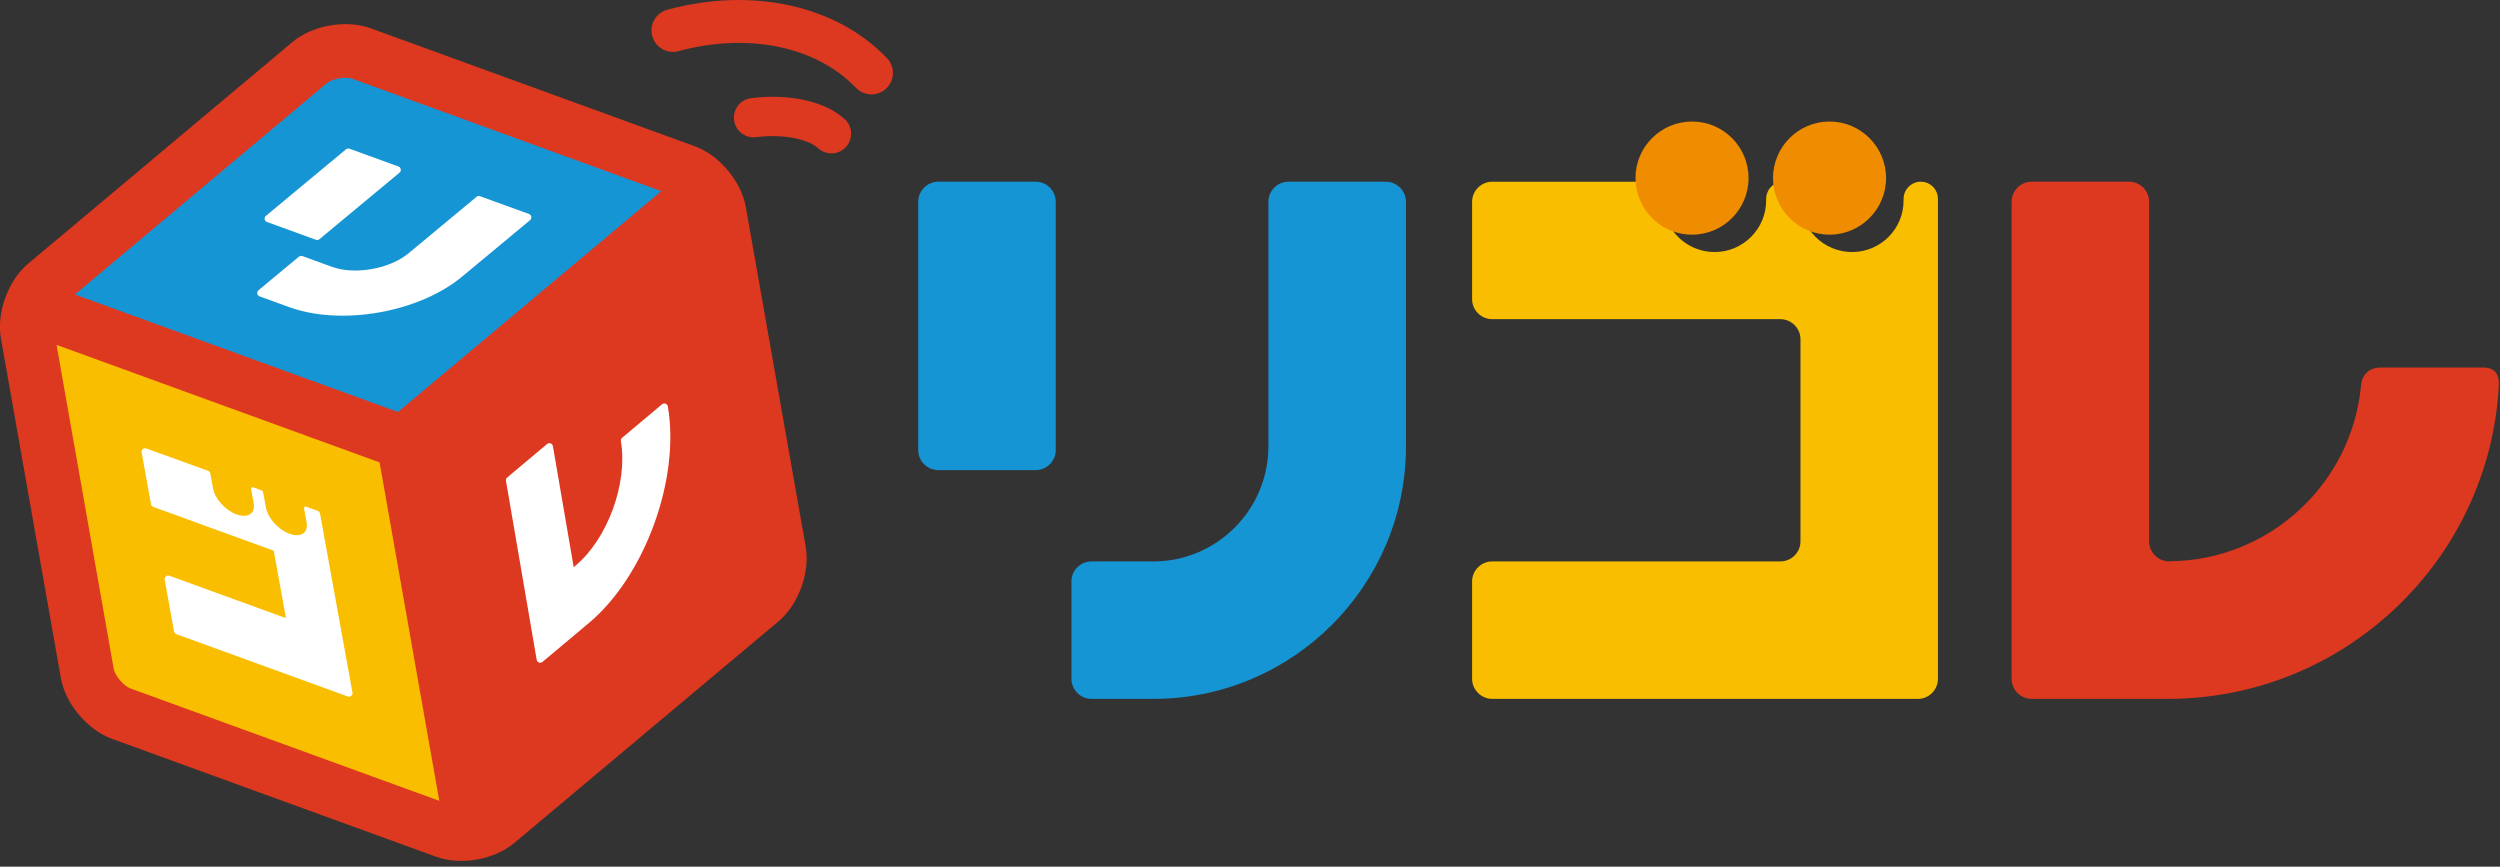 <?xml version="1.0" encoding="UTF-8" standalone="no"?>
<!DOCTYPE svg PUBLIC "-//W3C//DTD SVG 1.1//EN" "http://www.w3.org/Graphics/SVG/1.1/DTD/svg11.dtd">
<svg width="100%" height="100%" viewBox="0 0 1976 685" version="1.1" xmlns="http://www.w3.org/2000/svg" xmlns:xlink="http://www.w3.org/1999/xlink" xml:space="preserve" xmlns:serif="http://www.serif.com/" style="fill-rule:evenodd;clip-rule:evenodd;stroke-linejoin:round;stroke-miterlimit:2;">
    <rect x="0" y="0" width="1976" height="685" fill="#333333" stroke="none"/>
    <g id="アートボード1" transform="matrix(1,0,0,0.903,0,0)">
        <rect x="0" y="0" width="1975.09" height="757.485" style="fill:none;"/>
        <g transform="matrix(1,0,0,1.107,-3673.51,-922.105)">
            <g transform="matrix(4.167,0,0,4.167,4415.16,1204.69)">
                <path d="M0,-54.729C-2.099,-54.729 -3.808,-53.01 -3.808,-50.915L-3.808,-3.768C-3.808,-1.705 -2.099,0 0,0L18.468,0C20.568,0 22.273,-1.705 22.273,-3.768L22.273,-50.915C22.273,-53.01 20.568,-54.729 18.468,-54.729L0,-54.729Z" style="fill:rgb(22,149,212);fill-rule:nonzero;"/>
            </g>
            <g transform="matrix(4.167,0,0,4.167,4585.11,976.655)">
                <path d="M0,98.137C26.417,98.137 47.92,76.651 47.92,50.205L47.92,3.815C47.92,1.72 46.188,0 44.109,0L25.627,0C23.524,0 21.829,1.72 21.829,3.815L21.829,50.205C21.829,62.234 12.038,72.053 0,72.053L-11.727,72.053C-13.821,72.053 -15.535,73.755 -15.535,75.839L-15.535,94.328C-15.535,96.416 -13.821,98.137 -11.727,98.137L0,98.137Z" style="fill:rgb(22,149,212);fill-rule:nonzero;"/>
            </g>
            <g transform="matrix(4.167,0,0,4.167,5372.17,1369.67)">
                <path d="M0,-90.508C0,-92.603 -1.708,-94.322 -3.8,-94.322L-22.284,-94.322C-24.383,-94.322 -26.084,-92.603 -26.084,-90.508L-26.084,0.005C-26.084,2.094 -24.383,3.814 -22.284,3.814L3.572,3.814C37.074,3.814 64.542,-22.549 66.331,-55.582C66.47,-57.911 65.479,-59.055 63.352,-59.055L43.941,-59.055C41.857,-59.055 40.375,-57.853 40.189,-55.582C38.433,-37.002 22.814,-22.414 3.818,-22.293L3.818,-22.27C1.718,-22.27 0,-23.987 0,-26.091L0,-90.508Z" style="fill:rgb(221,56,32);fill-rule:nonzero;"/>
            </g>
            <g transform="matrix(4.167,0,0,4.167,4852.89,1085.34)">
                <path d="M0,45.969C-2.057,45.969 -3.799,47.671 -3.799,49.755L-3.799,68.244C-3.799,70.332 -2.057,72.053 0,72.053L80.782,72.053C82.848,72.053 84.563,70.332 84.563,68.244L84.563,-22.799C84.563,-24.618 83.116,-26.084 81.312,-26.084C79.51,-26.084 78.043,-24.618 78.043,-22.799L78.043,-22.498C78.043,-17.117 73.684,-12.737 68.254,-12.737C62.875,-12.737 58.489,-17.117 58.489,-22.498L58.489,-22.799C58.489,-24.618 57.03,-26.084 55.229,-26.084C53.42,-26.084 51.975,-24.618 51.975,-22.799L51.975,-22.498C51.975,-17.117 47.578,-12.737 42.191,-12.737C36.796,-12.737 32.41,-17.117 32.41,-22.498L32.388,-22.498L32.388,-23.688C32.388,-25.026 31.324,-26.084 30.032,-26.084L0,-26.084C-2.057,-26.084 -3.799,-24.364 -3.799,-22.269L-3.799,-3.791C-3.799,-1.687 -2.057,0 0,0L54.673,0C56.765,0 58.489,1.723 58.489,3.818L58.489,42.174C58.489,44.252 56.765,45.969 54.673,45.969L0,45.969Z" style="fill:rgb(249,190,0);fill-rule:nonzero;"/>
            </g>
            <g transform="matrix(4.167,0,0,4.167,5010.92,929.072)">
                <path d="M0,21.466C-5.937,21.466 -10.733,16.655 -10.733,10.722C-10.733,4.809 -5.937,0 0,0C5.922,0 10.715,4.809 10.715,10.722C10.715,16.655 5.922,21.466 0,21.466" style="fill:rgb(240,140,0);fill-rule:nonzero;"/>
            </g>
            <g transform="matrix(4.167,0,0,4.167,5119.55,929.072)">
                <path d="M0,21.466C-5.907,21.466 -10.714,16.655 -10.714,10.722C-10.714,4.809 -5.907,0 0,0C5.91,0 10.729,4.809 10.729,10.722C10.729,16.655 5.91,21.466 0,21.466" style="fill:rgb(240,140,0);fill-rule:nonzero;"/>
            </g>
            <g transform="matrix(4.167,0,0,4.167,3713.6,968.557)">
                <path d="M0,27.083C-2.98,25.996 -3.433,23.439 -1.002,21.402L49.109,-20.642C51.541,-22.682 55.97,-23.464 58.954,-22.375L120.42,-0.006C123.401,1.083 123.856,3.638 121.426,5.675L71.313,47.727C68.885,49.765 64.451,50.547 61.469,49.458L0,27.083Z" style="fill:rgb(22,149,212);fill-rule:nonzero;"/>
            </g>
            <g transform="matrix(4.167,0,0,4.167,4043.81,1096.89)">
                <path d="M0,90.739C0.553,93.865 -1.435,95.537 -4.415,94.447L-65.888,72.073C-68.87,70.991 -71.763,67.546 -72.312,64.417L-83.673,-0.001C-84.22,-3.127 -82.229,-4.798 -79.251,-3.716L-17.777,18.659C-14.8,19.745 -11.904,23.188 -11.352,26.317L0,90.739Z" style="fill:rgb(249,190,0);fill-rule:nonzero;"/>
            </g>
            <g transform="matrix(4.167,0,0,4.167,4219.54,1483.19)">
                <path d="M0,-117.838C2.431,-119.875 4.869,-118.986 5.422,-115.859L16.777,-51.439C17.33,-48.316 15.795,-44.087 13.362,-42.049L-36.744,-0.002C-39.181,2.037 -41.622,1.152 -42.175,-1.975L-53.528,-66.401C-54.081,-69.525 -52.541,-73.748 -50.113,-75.791L0,-117.838Z" style="fill:rgb(221,56,32);fill-rule:nonzero;"/>
            </g>
            <g transform="matrix(4.167,0,0,4.167,4091.65,1070.12)">
                <path d="M0,-16.301L-9.288,-19.676C-9.514,-19.765 -9.766,-19.716 -9.955,-19.565L-22.831,-8.864C-24.578,-7.41 -27.067,-6.34 -29.836,-5.854C-32.605,-5.366 -35.291,-5.52 -37.415,-6.291L-42.985,-8.319C-43.214,-8.402 -43.467,-8.354 -43.652,-8.204L-51.31,-1.838C-51.497,-1.678 -51.588,-1.435 -51.547,-1.199C-51.508,-0.956 -51.339,-0.759 -51.111,-0.671L-45.539,1.353C-40.725,3.103 -34.654,3.464 -28.45,2.378C-22.251,1.283 -16.647,-1.136 -12.675,-4.438L0.202,-15.142C0.386,-15.296 0.479,-15.538 0.434,-15.778C0.394,-16.019 0.229,-16.214 0,-16.301" style="fill:white;fill-rule:nonzero;"/>
            </g>
            <g transform="matrix(4.167,0,0,4.167,3884.5,964.519)">
                <path d="M0,10.553L9.29,13.936C9.402,13.978 9.527,13.984 9.64,13.966C9.751,13.945 9.862,13.895 9.957,13.819L25.151,1.191C25.338,1.031 25.43,0.794 25.387,0.553C25.343,0.313 25.178,0.113 24.949,0.031L15.662,-3.349C15.438,-3.431 15.184,-3.389 14.992,-3.234L-0.203,9.397C-0.388,9.554 -0.477,9.795 -0.437,10.035C-0.397,10.276 -0.229,10.472 0,10.553" style="fill:white;fill-rule:nonzero;"/>
            </g>
            <g transform="matrix(4.167,0,0,4.167,4199.57,1356.7)">
                <path d="M0,-49.086C-0.23,-49.167 -0.486,-49.123 -0.67,-48.967L-8.241,-42.613C-8.425,-42.456 -8.515,-42.216 -8.477,-41.982C-7.114,-34.077 -10.97,-23.478 -17.064,-18.363L-17.424,-18.056L-21.367,-41.027C-21.406,-41.268 -21.572,-41.471 -21.802,-41.55C-22.028,-41.635 -22.284,-41.585 -22.47,-41.435L-30.038,-35.081C-30.228,-34.927 -30.314,-34.69 -30.271,-34.449L-24.447,-0.495C-24.407,-0.254 -24.239,-0.051 -24.012,0.033C-23.895,0.07 -23.774,0.081 -23.663,0.062C-23.544,0.04 -23.435,-0.01 -23.342,-0.087L-14.508,-7.499C-3.908,-16.396 2.797,-34.817 0.433,-48.562C0.394,-48.799 0.229,-48.998 0,-49.086" style="fill:white;fill-rule:nonzero;"/>
            </g>
            <g transform="matrix(4.167,0,0,4.167,4261.57,1073.94)">
                <path d="M0,52.277L-47.776,92.359L-59.099,28.152L-9.149,-13.76L1.68,47.665C1.915,48.994 1.033,51.406 0,52.277M-116.407,72.8C-117.682,72.332 -119.329,70.366 -119.562,69.042L-130.395,7.615L-69.122,29.914L-57.802,94.131L-116.407,72.8ZM-79.135,-42.04C-78.775,-42.335 -77.948,-42.763 -76.804,-42.961C-75.664,-43.165 -74.746,-43.048 -74.302,-42.889L-15.691,-21.553L-65.64,20.348L-126.916,-1.948L-79.135,-42.04ZM-9.35,-30.08L-70.818,-52.46C-73.087,-53.283 -75.842,-53.474 -78.573,-52.988C-81.307,-52.507 -83.827,-51.39 -85.676,-49.832L-135.792,-7.788C-139.593,-4.599 -141.813,1.495 -140.948,6.387L-129.586,70.809C-128.729,75.694 -124.56,80.665 -119.895,82.366L-58.423,104.735C-56.15,105.564 -53.4,105.751 -50.667,105.273C-47.938,104.79 -45.412,103.671 -43.564,102.118L6.544,60.074C10.352,56.881 12.565,50.786 11.702,45.898L0.349,-18.524C-0.515,-23.417 -4.687,-28.383 -9.35,-30.08" style="fill:rgb(221,56,32);fill-rule:nonzero;"/>
            </g>
            <g transform="matrix(4.167,0,0,4.167,4362.32,822.494)">
                <path d="M0,20.428C-1.074,20.428 -2.14,20.008 -2.941,19.175C-10.48,11.309 -23.374,8.642 -36.586,12.216C-38.756,12.81 -40.991,11.525 -41.585,9.348C-42.171,7.183 -40.889,4.947 -38.716,4.359C-22.626,0 -6.665,3.518 2.938,13.538C4.497,15.161 4.44,17.735 2.813,19.292C2.028,20.049 1.012,20.428 0,20.428" style="fill:rgb(221,56,32);fill-rule:nonzero;"/>
            </g>
            <g transform="matrix(4.167,0,0,4.167,4330.67,907.561)">
                <path d="M0,11.202C-0.894,11.202 -1.787,10.882 -2.503,10.239C-4.561,8.372 -9.41,7.507 -14.288,8.128C-16.33,8.392 -18.207,6.946 -18.468,4.905C-18.732,2.856 -17.285,0.986 -15.238,0.727C-9.582,0 -1.952,0.662 2.509,4.702C4.036,6.084 4.156,8.447 2.771,9.975C2.032,10.79 1.019,11.202 0,11.202" style="fill:rgb(221,56,32);fill-rule:nonzero;"/>
            </g>
            <g transform="matrix(4.167,0,0,4.167,3874.03,1340.22)">
                <path d="M0,-26.231L-0.481,-28.872C-0.541,-29.184 -0.341,-29.352 -0.04,-29.241L1.37,-28.728C1.6,-28.643 1.765,-28.447 1.812,-28.21L2.329,-25.385C2.67,-23.442 4.66,-21.218 6.798,-20.444C8.933,-19.673 10.388,-20.62 10.044,-22.566L9.559,-25.201C9.503,-25.517 9.703,-25.68 10,-25.572L12.144,-24.795C12.371,-24.711 12.536,-24.515 12.581,-24.279L18.694,9.478C18.721,9.537 18.745,9.603 18.754,9.664C18.825,10.036 18.574,10.385 18.207,10.454L18.184,10.454C18.063,10.476 17.939,10.468 17.83,10.427L-14.672,-1.398C-14.9,-1.486 -15.064,-1.68 -15.11,-1.919L-16.883,-11.72C-16.929,-11.96 -16.836,-12.2 -16.652,-12.359C-16.467,-12.52 -16.212,-12.562 -15.982,-12.478L6.12,-4.434L3.808,-17.227L-19.046,-25.545C-19.272,-25.625 -19.437,-25.824 -19.479,-26.058L-21.257,-35.863C-21.297,-36.104 -21.211,-36.346 -21.029,-36.506C-20.841,-36.663 -20.584,-36.707 -20.357,-36.622L-8.666,-32.398C-8.439,-32.31 -8.274,-32.118 -8.228,-31.884L-7.71,-29.052C-7.369,-27.11 -5.379,-24.892 -3.246,-24.119C-1.107,-23.346 0.346,-24.291 0,-26.231" style="fill:white;fill-rule:nonzero;"/>
            </g>
        </g>
    </g>
</svg>
